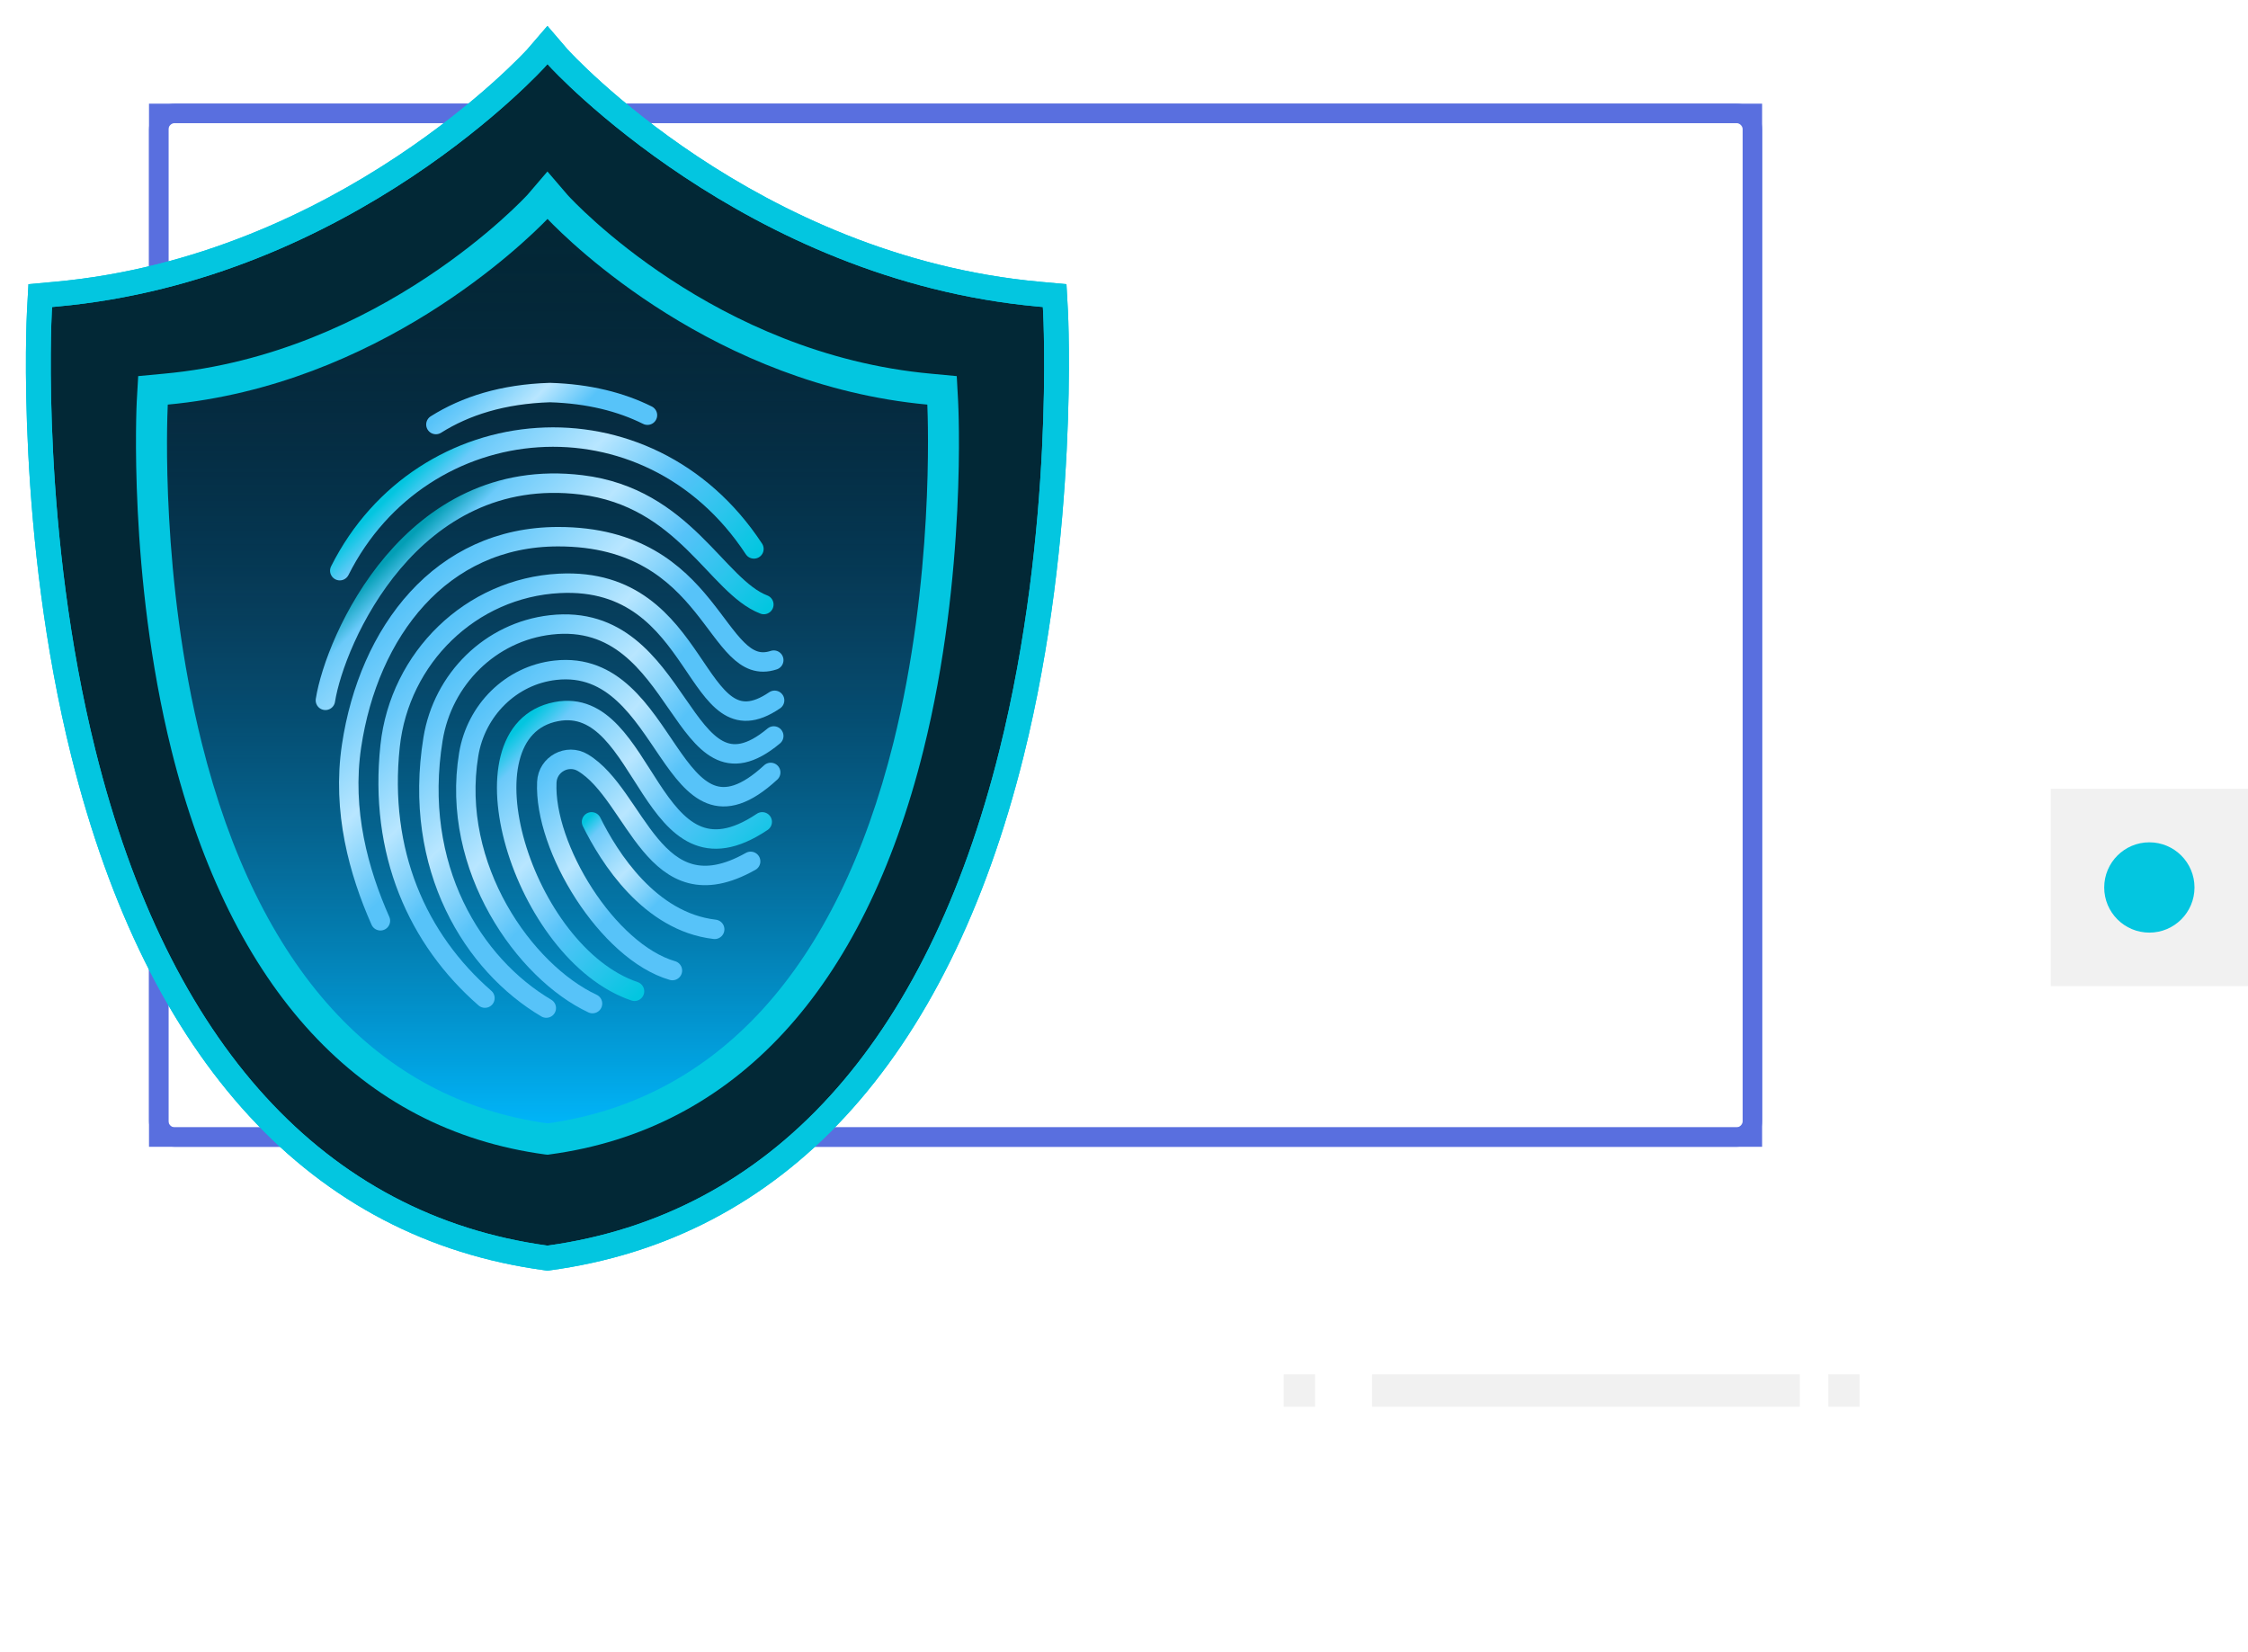 <svg width="347" height="255" viewBox="0 0 347 255" fill="none" xmlns="http://www.w3.org/2000/svg">
<g filter="url(#filter0_f_1257_1953)">
<path d="M24.5 175.5V17.5H270.5V175.5H24.5Z" stroke="#596FDF" stroke-width="3"/>
</g>
<path d="M27 17.5H268C269.381 17.5 270.5 18.619 270.5 20V173C270.5 174.381 269.381 175.5 268 175.5H27C25.619 175.5 24.5 174.381 24.5 173V20C24.5 18.619 25.619 17.5 27 17.5Z" stroke="#596FDF" stroke-width="3"/>
<path d="M198.15 214.618H202.985" stroke="#F1F1F1" stroke-width="5" stroke-miterlimit="10"/>
<path d="M211.791 214.618H277.82" stroke="#F1F1F1" stroke-width="5" stroke-miterlimit="10"/>
<path d="M282.221 214.618H287.055" stroke="#F1F1F1" stroke-width="5" stroke-miterlimit="10"/>
<g filter="url(#filter1_f_1257_1953)">
<mask id="path-6-inside-1_1257_1953" fill="white">
<rect x="83.285" y="136.719" width="249.385" height="114.828" rx="1.547"/>
</mask>
<rect x="83.285" y="136.719" width="249.385" height="114.828" rx="1.547" stroke="#03C6E0" stroke-width="6" mask="url(#path-6-inside-1_1257_1953)"/>
</g>
<mask id="path-7-inside-2_1257_1953" fill="white">
<rect x="83.285" y="136.719" width="249.385" height="114.828" rx="1.547"/>
</mask>
<rect x="83.285" y="136.719" width="249.385" height="114.828" rx="1.547" stroke="#03C6E0" stroke-width="6" mask="url(#path-7-inside-2_1257_1953)"/>
<path d="M346.998 121.75H316.549V152.199H346.998V121.75Z" fill="#F1F1F1"/>
<path d="M331.773 143.943C335.621 143.943 338.741 140.823 338.741 136.975C338.741 133.126 335.621 130.007 331.773 130.007C327.924 130.007 324.805 133.126 324.805 136.975C324.805 140.823 327.924 143.943 331.773 143.943Z" fill="#03C6E0"/>
<path d="M162.924 48.024L162.789 45.624L160.389 45.41C115.714 41.35 86.451 9.216 86.159 8.879L84.499 6.939L82.839 8.879C82.548 9.204 53.285 41.35 8.61 45.41L6.221 45.624L6.086 48.024C6.075 48.36 4.303 81.875 12.883 116.309C24.403 162.508 49.146 189.439 84.454 194.183H84.499H84.544C119.853 189.439 144.596 162.508 156.115 116.309C164.696 81.875 162.935 48.349 162.912 48.024H162.924Z" fill="#022836"/>
<g filter="url(#filter2_f_1257_1953)">
<path d="M84.511 196.123L84.118 196.067C48.058 191.222 22.754 163.787 11.022 116.768C2.486 82.514 4.09 49.314 4.169 47.923L4.393 43.863L8.431 43.492C52.287 39.511 81.112 7.915 81.404 7.6L84.5 4L87.618 7.634C87.887 7.926 116.612 39.511 160.568 43.492L164.618 43.863L164.842 47.912C164.864 48.237 166.603 82.177 157.989 116.768C146.268 163.787 120.964 191.222 84.814 196.079L84.511 196.123ZM8.038 47.385L7.994 48.136C7.926 49.504 6.345 82.155 14.746 115.849C26.029 161.129 50.156 187.543 84.511 192.254C118.889 187.498 142.981 161.095 154.265 115.849C162.812 81.549 161.028 48.461 161.017 48.136L160.972 47.385L160.232 47.317C114.997 43.212 85.027 10.483 84.735 10.146L84.511 9.889L84.298 10.135C83.984 10.494 54.451 43.178 8.79 47.317L8.05 47.385H8.038Z" fill="#03C6E0"/>
</g>
<path d="M84.511 196.123L84.118 196.067C48.058 191.222 22.754 163.787 11.022 116.768C2.486 82.514 4.09 49.314 4.169 47.923L4.393 43.863L8.431 43.492C52.287 39.511 81.112 7.915 81.404 7.6L84.5 4L87.618 7.634C87.887 7.926 116.612 39.511 160.568 43.492L164.618 43.863L164.842 47.912C164.864 48.237 166.603 82.177 157.989 116.768C146.268 163.787 120.964 191.222 84.814 196.079L84.511 196.123ZM8.038 47.385L7.994 48.136C7.926 49.504 6.345 82.155 14.746 115.849C26.029 161.129 50.156 187.543 84.511 192.254C118.889 187.498 142.981 161.095 154.265 115.849C162.812 81.549 161.028 48.461 161.017 48.136L160.972 47.385L160.232 47.317C114.997 43.212 85.027 10.483 84.735 10.146L84.511 9.889L84.298 10.135C83.984 10.494 54.451 43.178 8.79 47.317L8.05 47.385H8.038Z" fill="#03C6E0"/>
<path d="M145.506 62.111L145.405 60.25L143.543 60.081C108.795 56.93 86.026 31.928 85.802 31.671L84.501 30.168L83.211 31.671C82.987 31.917 60.218 56.93 25.47 60.081L23.608 60.25L23.507 62.111C23.485 62.37 22.116 88.447 28.801 115.232C37.763 151.169 57.01 172.121 84.467 175.811C84.467 175.811 84.49 175.811 84.501 175.811C84.512 175.811 84.523 175.811 84.535 175.811C112.003 172.098 131.25 151.157 140.201 115.221C146.875 88.436 145.506 62.358 145.495 62.1L145.506 62.111Z" fill="#022836"/>
<path d="M145.506 62.111L145.405 60.25L143.543 60.081C108.795 56.93 86.026 31.928 85.802 31.671L84.501 30.168L83.211 31.671C82.987 31.917 60.218 56.93 25.47 60.081L23.608 60.25L23.507 62.111C23.485 62.37 22.116 88.447 28.801 115.232C37.763 151.169 57.01 172.121 84.467 175.811C84.467 175.811 84.49 175.811 84.501 175.811C84.512 175.811 84.523 175.811 84.535 175.811C112.003 172.098 131.25 151.157 140.201 115.221C146.875 88.436 145.506 62.358 145.495 62.1L145.506 62.111Z" fill="url(#paint0_linear_1257_1953)"/>
<path d="M97.944 153C80.688 147.155 70.23 112.852 85.865 109.833C99.997 107.106 100.103 138.64 117.658 126.848" stroke="url(#paint1_linear_1257_1953)" stroke-width="3" stroke-linecap="round" stroke-linejoin="round"/>
<path d="M67.285 65.523C71.836 62.656 77.6 60.811 84.897 60.589C90.887 60.771 95.842 62.045 99.942 64.082" stroke="url(#paint2_linear_1257_1953)" stroke-width="3" stroke-linecap="round" stroke-linejoin="round"/>
<path d="M91.46 154.897C81.036 150.027 69.474 133.916 72.348 116.445C73.471 109.632 78.864 104.212 85.726 103.446C103.624 101.449 103.284 133.7 118.967 119.22" stroke="url(#paint3_linear_1257_1953)" stroke-width="3" stroke-linecap="round" stroke-linejoin="round"/>
<path d="M84.326 155.59C73.074 148.948 63.608 133.964 66.844 114.052C68.347 104.811 75.705 97.512 85.01 96.448C105.695 94.083 104.946 125.677 119.438 113.593" stroke="url(#paint4_linear_1257_1953)" stroke-width="3" stroke-linecap="round" stroke-linejoin="round"/>
<path d="M103.794 149.799C93.796 146.899 83.925 130.821 84.406 120.713C84.536 117.95 87.59 116.299 89.966 117.716C98.291 122.689 100.813 141.439 115.87 132.946" stroke="url(#paint5_linear_1257_1953)" stroke-width="3" stroke-linecap="round" stroke-linejoin="round"/>
<path d="M74.854 154.052C64.46 144.987 58.449 131.593 60.219 115.116C61.679 101.519 72.679 90.739 86.343 90.04C108.773 88.891 106.851 116.737 119.569 108.088" stroke="url(#paint6_linear_1257_1953)" stroke-width="3" stroke-linecap="round" stroke-linejoin="round"/>
<path d="M58.721 142.117C55.39 134.593 52.765 125.191 54.264 115.147C56.898 97.509 68.077 82.835 86.149 82.835C110.322 82.835 110.322 104.902 119.438 101.887" stroke="url(#paint7_linear_1257_1953)" stroke-width="3" stroke-linecap="round" stroke-linejoin="round"/>
<path d="M50.228 108.091C51.689 98.853 63.454 71.639 89.739 74.831C105.696 76.768 110.603 90.505 117.906 93.305" stroke="url(#paint8_linear_1257_1953)" stroke-width="3" stroke-linecap="round" stroke-linejoin="round"/>
<path d="M52.447 88.079C65.165 62.784 99.942 59.711 116.377 84.723" stroke="url(#paint9_linear_1257_1953)" stroke-width="3" stroke-linecap="round" stroke-linejoin="round"/>
<path d="M91.311 126.848C94.018 132.326 100.26 142.269 110.319 143.437" stroke="url(#paint10_linear_1257_1953)" stroke-width="3" stroke-linecap="round" stroke-linejoin="round"/>
<path d="M84.558 178.222L84.177 178.188C55.631 174.341 35.689 152.772 26.469 115.804C19.739 88.795 21.096 62.212 21.108 61.954L21.332 58.051L25.246 57.681C58.817 54.641 81.204 30.302 81.429 30.055L84.502 26.466L87.62 30.1C88.484 31.053 110.322 54.641 143.757 57.681L147.683 58.051L147.896 61.977C147.908 62.235 149.31 88.649 142.535 115.804C133.326 152.772 113.384 174.341 84.861 178.177L84.558 178.222ZM25.897 62.437C25.785 64.87 24.809 89.288 31.135 114.648C39.805 149.43 58.256 169.731 84.513 173.388C110.77 169.743 129.232 149.43 137.903 114.648C144.161 89.513 143.242 64.882 143.141 62.448C110.299 59.386 88.091 37.525 84.513 33.79C80.834 37.592 58.368 59.419 25.897 62.448V62.437Z" fill="#03C6E0"/>
<defs>
<filter id="filter0_f_1257_1953" x="17" y="10" width="261" height="173" filterUnits="userSpaceOnUse" color-interpolation-filters="sRGB">
<feFlood flood-opacity="0" result="BackgroundImageFix"/>
<feBlend mode="normal" in="SourceGraphic" in2="BackgroundImageFix" result="shape"/>
<feGaussianBlur stdDeviation="3" result="effect1_foregroundBlur_1257_1953"/>
</filter>
<filter id="filter1_f_1257_1953" x="80.191" y="133.625" width="255.574" height="121.017" filterUnits="userSpaceOnUse" color-interpolation-filters="sRGB">
<feFlood flood-opacity="0" result="BackgroundImageFix"/>
<feBlend mode="normal" in="SourceGraphic" in2="BackgroundImageFix" result="shape"/>
<feGaussianBlur stdDeviation="1.547" result="effect1_foregroundBlur_1257_1953"/>
</filter>
<filter id="filter2_f_1257_1953" x="0" y="0" width="169" height="200.123" filterUnits="userSpaceOnUse" color-interpolation-filters="sRGB">
<feFlood flood-opacity="0" result="BackgroundImageFix"/>
<feBlend mode="normal" in="SourceGraphic" in2="BackgroundImageFix" result="shape"/>
<feGaussianBlur stdDeviation="2" result="effect1_foregroundBlur_1257_1953"/>
</filter>
<linearGradient id="paint0_linear_1257_1953" x1="84.501" y1="175.822" x2="84.501" y2="30.156" gradientUnits="userSpaceOnUse">
<stop stop-color="#00BAFF"/>
<stop offset="0.44" stop-color="#086EA5" stop-opacity="0.55"/>
<stop offset="1" stop-color="#141136" stop-opacity="0"/>
</linearGradient>
<linearGradient id="paint1_linear_1257_1953" x1="79.398" y1="113.022" x2="109.189" y2="142.832" gradientUnits="userSpaceOnUse">
<stop stop-color="#03C6E0"/>
<stop offset="0.09" stop-color="#6BCAFA"/>
<stop offset="0.28" stop-color="#9FDDFD"/>
<stop offset="0.37" stop-color="#B8E6FF"/>
<stop offset="0.52" stop-color="#81D2FB"/>
<stop offset="0.63" stop-color="#57C3F9"/>
<stop offset="1" stop-color="#03C6E0"/>
</linearGradient>
<linearGradient id="paint2_linear_1257_1953" x1="75.273" y1="56.467" x2="91.947" y2="73.148" gradientUnits="userSpaceOnUse">
<stop stop-color="#57C3F9"/>
<stop offset="0.09" stop-color="#6BCAFA"/>
<stop offset="0.28" stop-color="#9FDDFD"/>
<stop offset="0.37" stop-color="#B8E6FF"/>
<stop offset="0.52" stop-color="#81D2FB"/>
<stop offset="0.63" stop-color="#57C3F9"/>
<stop offset="1" stop-color="#57C3F9"/>
</linearGradient>
<linearGradient id="paint3_linear_1257_1953" x1="75.269" y1="108.219" x2="107.237" y2="140.207" gradientUnits="userSpaceOnUse">
<stop stop-color="#57C3F9"/>
<stop offset="0.09" stop-color="#6BCAFA"/>
<stop offset="0.28" stop-color="#9FDDFD"/>
<stop offset="0.37" stop-color="#B8E6FF"/>
<stop offset="0.52" stop-color="#81D2FB"/>
<stop offset="0.63" stop-color="#57C3F9"/>
<stop offset="1" stop-color="#57C3F9"/>
</linearGradient>
<linearGradient id="paint4_linear_1257_1953" x1="70.315" y1="103.789" x2="103.754" y2="137.25" gradientUnits="userSpaceOnUse">
<stop stop-color="#57C3F9"/>
<stop offset="0.09" stop-color="#6BCAFA"/>
<stop offset="0.28" stop-color="#9FDDFD"/>
<stop offset="0.37" stop-color="#B8E6FF"/>
<stop offset="0.52" stop-color="#81D2FB"/>
<stop offset="0.63" stop-color="#57C3F9"/>
<stop offset="1" stop-color="#57C3F9"/>
</linearGradient>
<linearGradient id="paint5_linear_1257_1953" x1="84.813" y1="117.883" x2="110.792" y2="143.878" gradientUnits="userSpaceOnUse">
<stop stop-color="#57C3F9"/>
<stop offset="0.09" stop-color="#6BCAFA"/>
<stop offset="0.28" stop-color="#9FDDFD"/>
<stop offset="0.37" stop-color="#B8E6FF"/>
<stop offset="0.52" stop-color="#81D2FB"/>
<stop offset="0.63" stop-color="#57C3F9"/>
<stop offset="1" stop-color="#57C3F9"/>
</linearGradient>
<linearGradient id="paint6_linear_1257_1953" x1="65.707" y1="99.661" x2="98.009" y2="131.984" gradientUnits="userSpaceOnUse">
<stop stop-color="#57C3F9"/>
<stop offset="0.09" stop-color="#6BCAFA"/>
<stop offset="0.28" stop-color="#9FDDFD"/>
<stop offset="0.37" stop-color="#B8E6FF"/>
<stop offset="0.52" stop-color="#81D2FB"/>
<stop offset="0.63" stop-color="#57C3F9"/>
<stop offset="1" stop-color="#57C3F9"/>
</linearGradient>
<linearGradient id="paint7_linear_1257_1953" x1="61.367" y1="94.305" x2="94.709" y2="127.671" gradientUnits="userSpaceOnUse">
<stop stop-color="#57C3F9"/>
<stop offset="0.09" stop-color="#6BCAFA"/>
<stop offset="0.28" stop-color="#9FDDFD"/>
<stop offset="0.37" stop-color="#B8E6FF"/>
<stop offset="0.52" stop-color="#81D2FB"/>
<stop offset="0.63" stop-color="#57C3F9"/>
<stop offset="1" stop-color="#57C3F9"/>
</linearGradient>
<linearGradient id="paint8_linear_1257_1953" x1="64.781" y1="81.419" x2="97.806" y2="114.468" gradientUnits="userSpaceOnUse">
<stop stop-color="#039FB6"/>
<stop offset="0.09" stop-color="#6BCAFA"/>
<stop offset="0.28" stop-color="#9FDDFD"/>
<stop offset="0.37" stop-color="#B8E6FF"/>
<stop offset="0.52" stop-color="#81D2FB"/>
<stop offset="0.63" stop-color="#57C3F9"/>
<stop offset="1" stop-color="#03C6E0"/>
</linearGradient>
<linearGradient id="paint9_linear_1257_1953" x1="67.644" y1="69.028" x2="100.381" y2="101.785" gradientUnits="userSpaceOnUse">
<stop stop-color="#03C6E0"/>
<stop offset="0.09" stop-color="#6BCAFA"/>
<stop offset="0.28" stop-color="#9FDDFD"/>
<stop offset="0.37" stop-color="#B8E6FF"/>
<stop offset="0.52" stop-color="#81D2FB"/>
<stop offset="0.63" stop-color="#57C3F9"/>
<stop offset="1" stop-color="#03C6E0"/>
</linearGradient>
<linearGradient id="paint10_linear_1257_1953" x1="90.581" y1="126.504" x2="109.449" y2="145.382" gradientUnits="userSpaceOnUse">
<stop stop-color="#03C6E0"/>
<stop offset="0.09" stop-color="#6BCAFA"/>
<stop offset="0.28" stop-color="#9FDDFD"/>
<stop offset="0.37" stop-color="#B8E6FF"/>
<stop offset="0.52" stop-color="#81D2FB"/>
<stop offset="0.63" stop-color="#57C3F9"/>
<stop offset="1" stop-color="#57C3F9"/>
</linearGradient>
</defs>
</svg>
